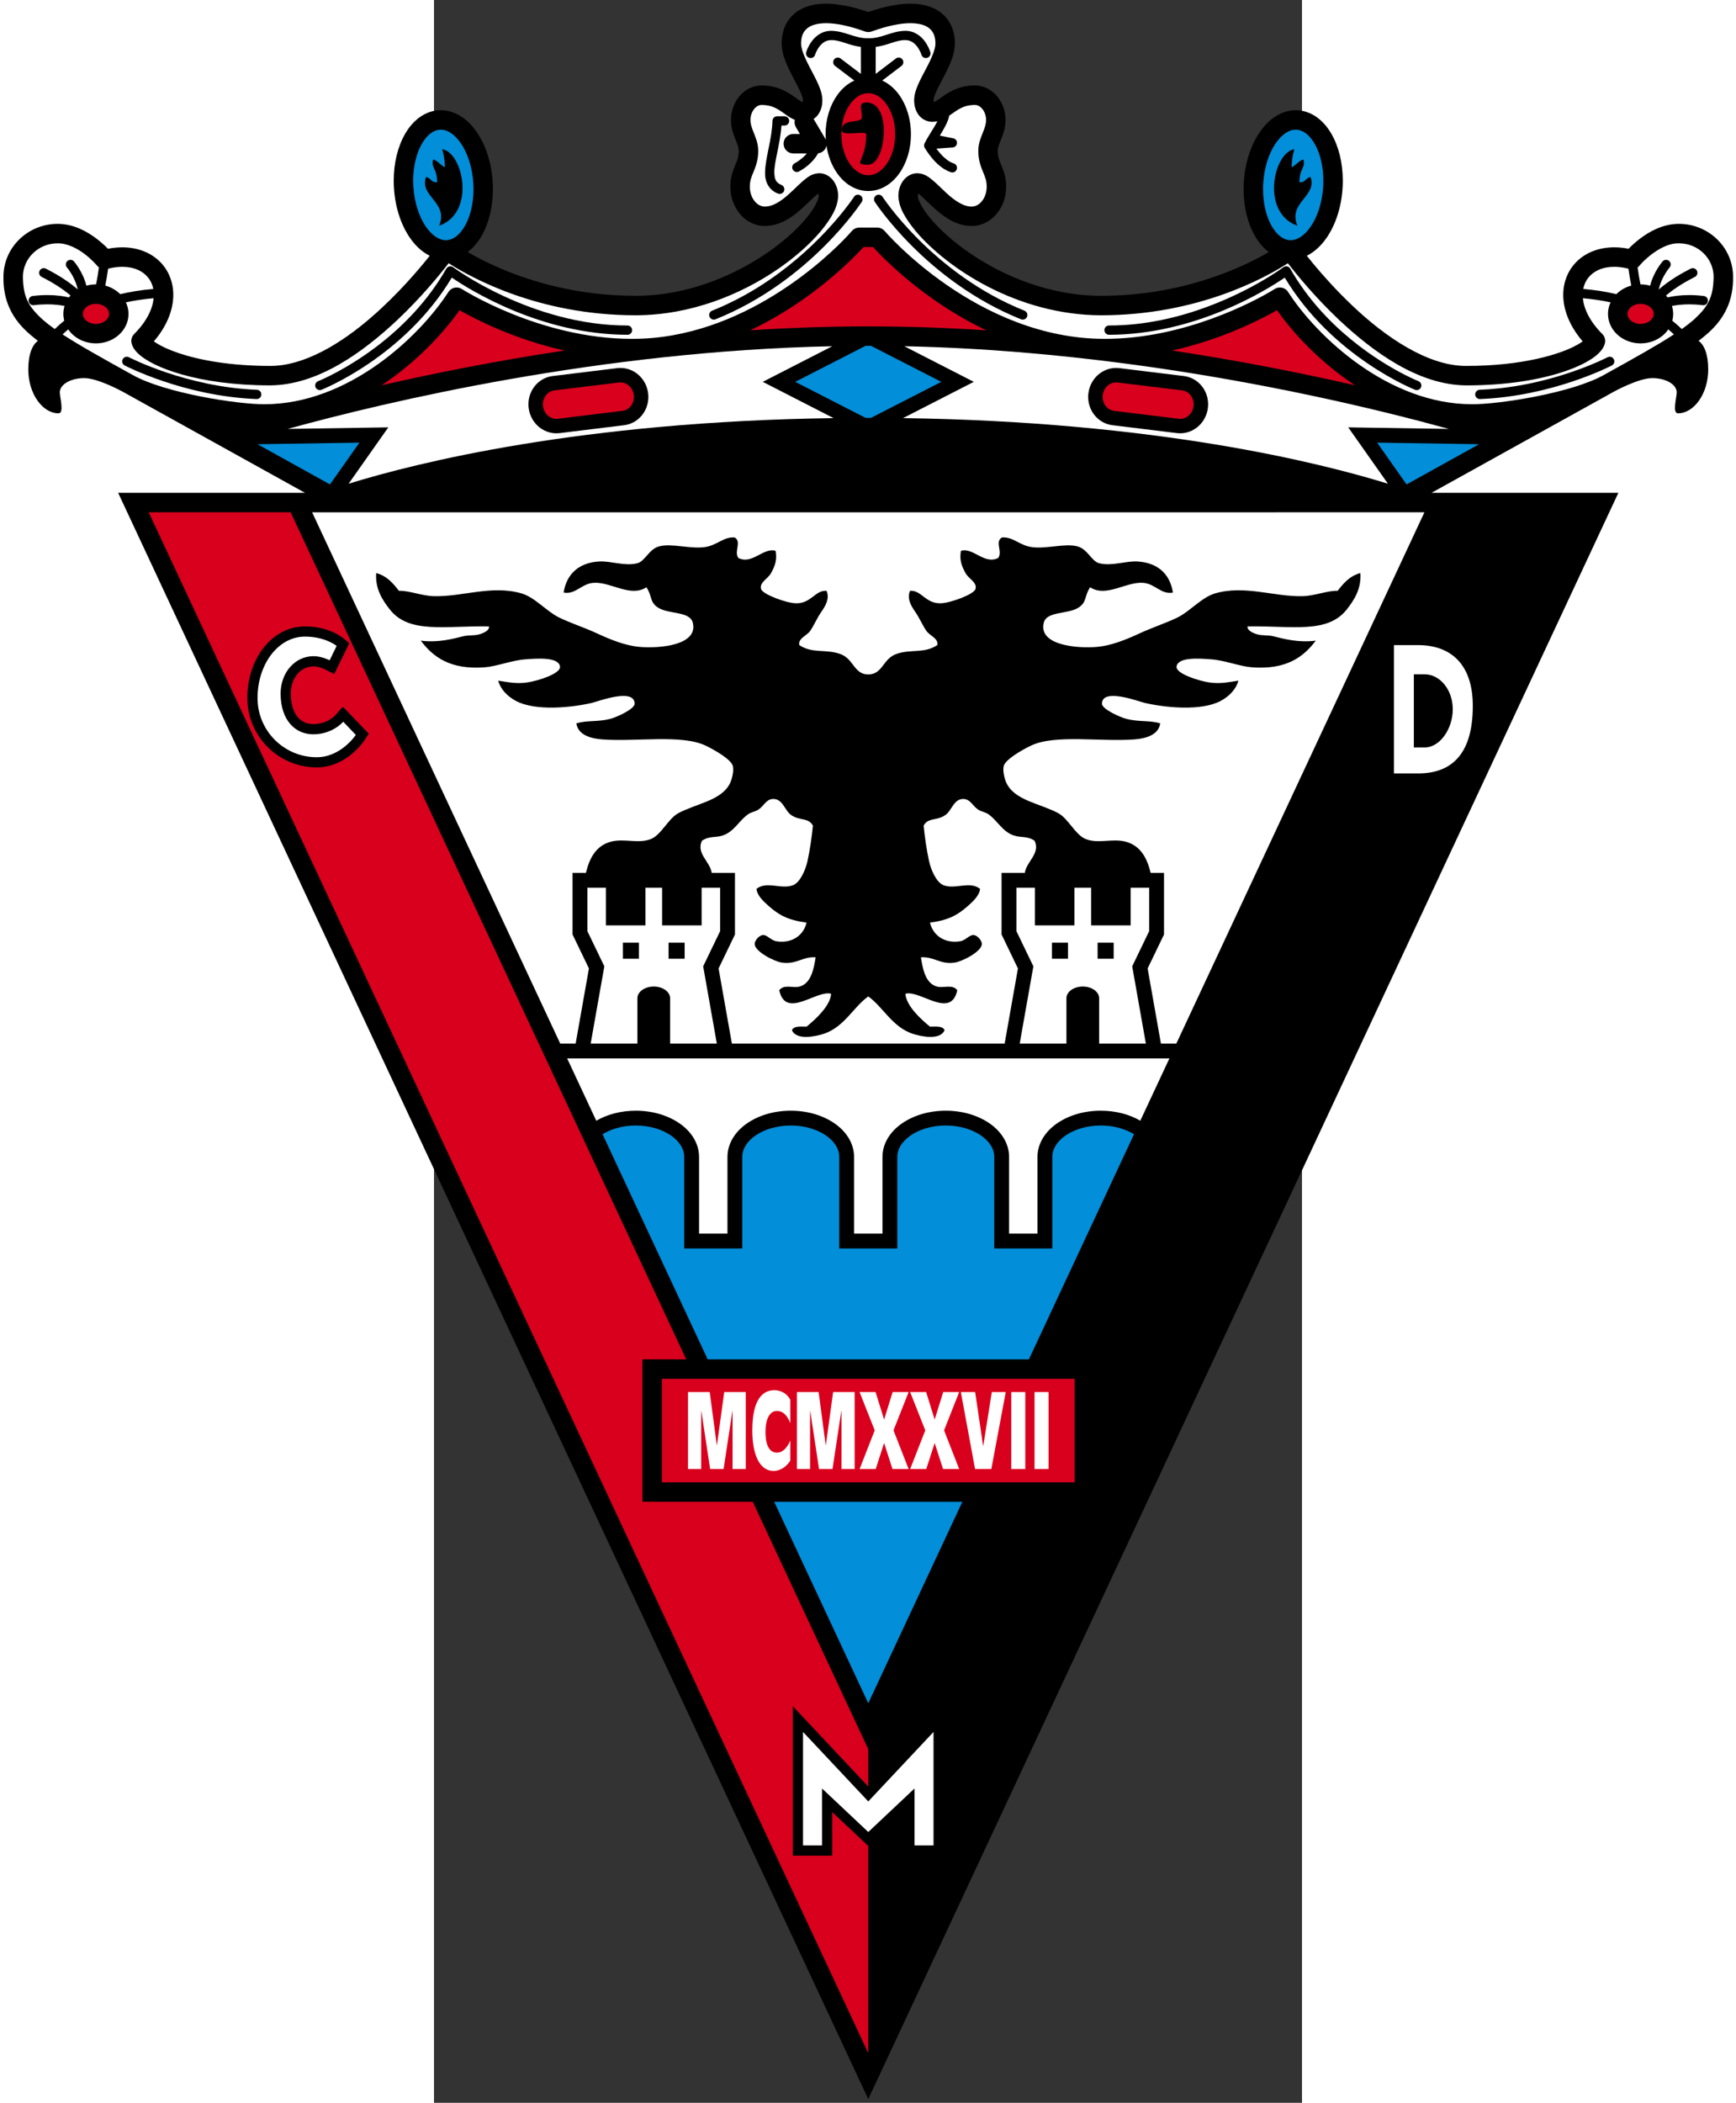 <?xml version="1.0" encoding="UTF-8" standalone="no"?>
<!-- Generator: Adobe Illustrator 15.0.2, SVG Export Plug-In . SVG Version: 6.00 Build 0)  -->

<svg
   xmlns:dc="http://purl.org/dc/elements/1.1/"
   xmlns:cc="http://creativecommons.org/ns#"
   xmlns:rdf="http://www.w3.org/1999/02/22-rdf-syntax-ns#"
   xmlns:svg="http://www.w3.org/2000/svg"
   xmlns="http://www.w3.org/2000/svg"
   xmlns:sodipodi="http://sodipodi.sourceforge.net/DTD/sodipodi-0.dtd"
   xmlns:inkscape="http://www.inkscape.org/namespaces/inkscape"
   version="1.2"
   id="Capa_1"
   x="0px"
   y="0px"
   width="234.5"
   height="284"
   viewBox="0 0 234.5 568.001"
   xml:space="preserve"
   inkscape:version="0.48.2 r9819"
   sodipodi:docname="https://www.superdeporte.es/deportes/ed/img/equipos/5741/cd_mirandes.svg"><rect x="0" y="0" width="234.5" height="568.001" fill="#333333" stroke="none"/><defs
   id="defs121" /><sodipodi:namedview
   pagecolor="#ffffff"
   bordercolor="#666666"
   borderopacity="1"
   objecttolerance="10"
   gridtolerance="10"
   guidetolerance="10"
   inkscape:pageopacity="0"
   inkscape:pageshadow="2"
   inkscape:window-width="1920"
   inkscape:window-height="1018"
   id="namedview119"
   showgrid="false"
   fit-margin-top="0"
   fit-margin-left="0"
   fit-margin-right="0"
   fit-margin-bottom="0"
   inkscape:zoom="2.8133803"
   inkscape:cx="117.25"
   inkscape:cy="142"
   inkscape:window-x="-8"
   inkscape:window-y="-8"
   inkscape:window-maximized="1"
   inkscape:current-layer="Capa_1" />
<path
   d="m 350.961,74.772 c -0.009,-7.964 -6.606,-14.293 -14.64,-14.308 -4.406,0.023 -8.021,2.118 -10.564,4.044 -1.287,0.985 -2.313,1.954 -3.025,2.686 -1.333,-0.26 -2.626,-0.386 -3.871,-0.386 -3.942,-0.006 -7.433,1.297 -9.914,3.628 -2.487,2.321 -3.881,5.637 -3.87,9.214 0.005,4.078 1.726,8.444 5.247,12.558 -0.378,0.284 -0.858,0.604 -1.438,0.919 -4.596,2.606 -14.931,5.73 -29.99,5.713 -10.388,0.089 -22.01,-7.914 -30.765,-16.26 -4.388,-4.146 -8.081,-8.315 -10.668,-11.438 -0.622,-0.752 -1.178,-1.439 -1.665,-2.055 2.158,-1.063 4.004,-2.854 5.451,-4.997 2.368,-3.512 3.885,-8.145 4.215,-13.295 l -2.624,-0.165 2.624,0.154 c 0.039,-0.66 0.06,-1.319 0.06,-1.976 -0.006,-4.842 -1.106,-9.271 -3.115,-12.721 -1.982,-3.413 -5.091,-6.037 -9.018,-6.296 -0.198,-0.015 -0.403,-0.019 -0.585,-0.019 -4.075,0.023 -7.461,2.578 -9.806,6.049 -2.367,3.512 -3.883,8.145 -4.213,13.298 -0.044,0.666 -0.063,1.331 -0.063,1.982 0.006,4.842 1.105,9.27 3.117,12.721 0.973,1.675 2.221,3.157 3.7,4.266 -7.2,4.188 -23.353,11.824 -45.309,11.813 -13.729,0.011 -26.312,-5.259 -35.395,-11.472 -4.537,-3.097 -8.192,-6.428 -10.641,-9.341 -2.485,-2.86 -3.579,-5.531 -3.475,-6.175 -0.004,-0.243 0.038,-0.462 0.092,-0.632 0.298,0.212 0.717,0.543 1.17,0.977 1.342,1.221 3.089,3.082 5.233,4.702 2.138,1.608 4.811,3.078 8.062,3.086 2.718,0.004 5.128,-1.341 6.737,-3.289 1.627,-1.957 2.561,-4.542 2.563,-7.346 0.017,-2.575 -0.767,-4.484 -1.331,-5.841 -0.568,-1.398 -0.92,-2.24 -0.936,-3.837 -0.013,-0.745 0.307,-1.657 0.861,-3.008 0.529,-1.331 1.237,-3.099 1.239,-5.334 -0.007,-2.31 -0.77,-4.519 -2.174,-6.268 -1.386,-1.741 -3.575,-3.042 -6.126,-3.033 -3.81,-0.028 -6.558,1.482 -8.35,2.737 -0.905,0.624 -1.618,1.167 -2.137,1.463 -0.264,0.153 -0.454,0.24 -0.602,0.291 -0.027,-0.129 -0.049,-0.308 -0.049,-0.53 -0.02,-0.268 0.188,-1.146 0.676,-2.219 0.713,-1.628 1.924,-3.712 2.996,-5.918 1.056,-2.226 2.058,-4.58 2.083,-7.213 0.011,-2.706 -0.846,-5.508 -2.957,-7.568 -2.108,-2.062 -5.229,-3.146 -9.045,-3.135 -3.184,0.004 -6.926,0.708 -11.403,2.246 -4.48,-1.539 -8.225,-2.242 -11.407,-2.246 -3.819,-0.011 -6.938,1.073 -9.045,3.137 -2.11,2.059 -2.968,4.861 -2.955,7.566 0.058,3.499 1.747,6.56 3.177,9.367 0.73,1.385 1.425,2.684 1.901,3.765 0.487,1.073 0.696,1.951 0.676,2.219 10e-4,0.233 -0.022,0.405 -0.05,0.529 -0.146,-0.05 -0.337,-0.137 -0.602,-0.29 -1.559,-0.835 -4.728,-4.235 -10.483,-4.201 -2.552,-0.009 -4.741,1.292 -6.126,3.033 -1.405,1.75 -2.168,3.958 -2.177,6.268 0.002,2.236 0.711,4.004 1.24,5.334 0.554,1.352 0.876,2.264 0.863,3.008 -0.015,1.597 -0.368,2.438 -0.935,3.837 -0.567,1.356 -1.348,3.266 -1.333,5.841 0.002,2.805 0.937,5.39 2.561,7.346 1.612,1.948 4.021,3.293 6.739,3.289 4.65,-0.055 8.011,-2.883 10.564,-5.201 1.278,-1.183 2.383,-2.308 3.232,-3.036 0.253,-0.218 0.483,-0.397 0.669,-0.53 0.055,0.169 0.095,0.39 0.093,0.634 0.102,0.644 -0.992,3.315 -3.478,6.175 -7.37,8.838 -25.46,20.88 -46.034,20.813 -15.22,0 -27.634,-3.653 -36.235,-7.3 -3.81,-1.614 -6.863,-3.227 -9.075,-4.514 1.48,-1.109 2.728,-2.59 3.7,-4.266 2.011,-3.451 3.11,-7.879 3.117,-12.722 0,-0.654 -0.021,-1.314 -0.062,-1.978 -0.331,-5.157 -1.846,-9.788 -4.214,-13.3 -2.345,-3.474 -5.73,-6.027 -9.805,-6.049 -0.183,0 -0.388,0.004 -0.613,0.021 -3.897,0.256 -7.005,2.88 -8.988,6.295 -2.011,3.451 -3.112,7.877 -3.118,12.719 0,0.652 0.021,1.316 0.063,1.993 h 10e-4 c 0.33,5.149 1.845,9.779 4.212,13.29 1.447,2.144 3.294,3.935 5.453,4.998 -3.025,3.809 -8.725,10.513 -15.746,16.582 -8.225,7.159 -18.266,13.229 -27.353,13.17 -10.719,0.002 -19.017,-1.553 -24.592,-3.412 -2.787,-0.926 -4.895,-1.938 -6.228,-2.8 -0.226,-0.145 -0.429,-0.286 -0.609,-0.419 3.519,-4.115 5.24,-8.48 5.246,-12.559 0.01,-3.579 -1.384,-6.894 -3.872,-9.214 -2.481,-2.331 -5.971,-3.632 -9.914,-3.625 -1.244,0 -2.536,0.126 -3.866,0.385 -0.713,-0.731 -1.739,-1.701 -3.028,-2.687 -2.54,-1.927 -6.155,-4.021 -10.562,-4.044 -8.034,0.015 -14.632,6.344 -14.642,14.308 -0.1,6.329 2.221,11.429 7.388,15.744 0.603,0.517 1.247,1.032 1.926,1.55 -1.474,1.053 -2.6,3.521 -2.6,7.732 0,6.548 3.841,11.847 8.175,11.847 1.585,0 0.334,-4.338 0.334,-5.673 0,-2.121 2.947,-3.837 6.59,-3.837 3.598,0 9.771,3.324 10.425,3.682 0.022,0.012 0.044,0.023 0.066,0.037 0.004,0.002 0.009,0.005 0.014,0.007 l 49.155,27.264 h -50.485 l 202.653,433.873 202.648,-433.875 h -50.483 l 49.153,-27.265 c 0.005,-0.002 0.009,-0.004 0.014,-0.007 0,0 6.688,-3.717 10.49,-3.717 3.643,0 6.59,1.716 6.59,3.837 0,1.335 -1.251,5.673 0.335,5.673 4.333,0 8.175,-5.298 8.175,-11.847 0,-4.211 -1.127,-6.68 -2.601,-7.733 0.68,-0.518 1.323,-1.034 1.927,-1.55 5.168,-4.314 7.489,-9.414 7.389,-15.743 z"
   id="path3"
   inkscape:connector-curvature="0" />
<path
   d="m 325.682,71.754 c 0,0 0.045,-0.057 0.187,-0.218 0.96,-1.206 5.894,-5.963 10.452,-5.815 5.246,0.006 9.374,4.104 9.383,9.051 -0.1,5.284 -1.252,7.918 -5.562,11.761 -0.874,0.757 -1.889,1.538 -3.038,2.353 -0.781,-0.755 -1.638,-1.515 -2.569,-2.265 0.153,-0.589 0.243,-1.203 0.242,-1.839 0.001,-0.744 -0.123,-1.458 -0.331,-2.136 1.18,-0.237 2.739,-0.441 4.665,-0.441 1.1,0 2.317,0.065 3.645,0.232 0.687,0.084 1.313,-0.401 1.397,-1.086 0.086,-0.685 -0.4,-1.311 -1.085,-1.397 -1.435,-0.18 -2.757,-0.252 -3.957,-0.252 -2.477,0 -4.442,0.308 -5.834,0.633 -0.136,-0.183 -0.28,-0.357 -0.43,-0.527 1.512,-1.278 4.022,-3.108 7.791,-5.003 0.613,-0.31 0.864,-1.063 0.553,-1.68 -0.311,-0.619 -1.063,-0.867 -1.68,-0.556 -4.221,2.122 -6.989,4.197 -8.609,5.611 -0.005,-0.002 -0.009,-0.005 -0.013,-0.008 0.291,-1.334 0.807,-2.557 1.336,-3.539 0.402,-0.748 0.807,-1.354 1.105,-1.767 0.299,-0.414 0.475,-0.608 0.472,-0.61 0.452,-0.521 0.4,-1.311 -0.122,-1.765 -0.521,-0.453 -1.312,-0.398 -1.765,0.123 -0.051,0.084 -2.386,2.705 -3.356,6.552 -0.822,-0.227 -1.689,-0.349 -2.584,-0.35 -0.009,0 -0.019,0.001 -0.027,0.001 -0.007,-0.034 -0.014,-0.063 -0.021,-0.098 -0.233,-1.138 -0.508,-2.657 -0.762,-4.485 0.191,-0.135 0.366,-0.293 0.517,-0.48 z"
   id="path5"
   inkscape:connector-curvature="0"
   style="fill:#ffffff" />
<path
   d="m 323.328,82.996 c 0.617,-0.537 1.559,-0.927 2.647,-0.925 1.091,-0.002 2.03,0.388 2.647,0.925 0.621,0.547 0.896,1.153 0.897,1.786 -0.002,0.635 -0.276,1.239 -0.897,1.788 -0.617,0.537 -1.557,0.927 -2.647,0.925 -1.089,0.002 -2.03,-0.388 -2.647,-0.925 -0.62,-0.549 -0.895,-1.153 -0.899,-1.788 0.004,-0.633 0.279,-1.239 0.899,-1.786 z"
   id="path7"
   inkscape:connector-curvature="0"
   style="fill:#d9001d" />
<path
   d="m 318.86,72.065 c 1.163,0 2.443,0.162 3.827,0.509 0.256,1.849 0.533,3.393 0.773,4.572 -1.339,0.359 -2.558,1 -3.568,1.873 -0.163,0.139 -0.315,0.29 -0.467,0.441 -2.65,-0.639 -5.612,-1.125 -8.939,-1.414 0.294,-1.524 1.006,-2.783 2.056,-3.777 1.407,-1.314 3.493,-2.198 6.318,-2.204 z"
   id="path9"
   inkscape:connector-curvature="0"
   style="fill:#ffffff" />
<path
   d="m 223.978,51.102 c 0,-0.547 0.015,-1.097 0.053,-1.642 0.266,-4.317 1.577,-8.127 3.321,-10.692 1.752,-2.577 3.744,-3.739 5.403,-3.739 0.017,0 0.032,0 0.049,0 0.094,0 0.167,0.002 0.233,0.009 1.638,0.089 3.365,1.228 4.832,3.707 1.438,2.44 2.403,6.037 2.396,10.064 0.002,0.543 -0.017,1.099 -0.051,1.667 h 0.002 c -0.267,4.301 -1.577,8.106 -3.32,10.667 -1.771,2.603 -3.785,3.762 -5.456,3.739 -0.083,0 -0.172,-0.002 -0.259,-0.008 -1.608,-0.09 -3.338,-1.228 -4.805,-3.706 -1.439,-2.444 -2.404,-6.041 -2.398,-10.066 z"
   id="path11"
   inkscape:connector-curvature="0"
   style="fill:#028ed9" />
<path
   d="m -5.567,50.465 -2.622,0.164 2.62,-0.17 c -0.035,-0.554 -0.053,-1.105 -0.053,-1.651 -0.007,-4.026 0.958,-7.623 2.398,-10.065 1.467,-2.478 3.196,-3.615 4.81,-3.705 0.084,-0.006 0.158,-0.01 0.256,-0.01 1.669,-0.022 3.685,1.136 5.454,3.739 1.744,2.565 3.054,6.375 3.319,10.682 0.034,0.555 0.053,1.109 0.053,1.651 0.006,4.026 -0.959,7.623 -2.397,10.067 -1.466,2.478 -3.195,3.618 -4.812,3.707 -0.083,0.004 -0.171,0.008 -0.254,0.008 -1.672,0.022 -3.685,-1.135 -5.453,-3.739 -1.744,-2.563 -3.054,-6.372 -3.319,-10.678 z"
   id="path13"
   inkscape:connector-curvature="0"
   style="fill:#028ed9" />
<path
   d="m -68.05,101.167 c 6.001,1.692 13.98,2.928 23.804,2.928 12.992,-0.089 25.174,-9.062 34.375,-17.694 6.486,-6.136 11.45,-12.227 13.825,-15.302 6.051,3.891 24.318,14.045 50.462,14.061 15.089,-0.011 28.576,-5.711 38.359,-12.387 4.895,-3.349 8.871,-6.942 11.697,-10.3 2.788,-3.414 4.61,-6.363 4.711,-9.557 -0.007,-1.474 -0.409,-2.854 -1.223,-4.006 -0.789,-1.129 -2.176,-2.124 -3.909,-2.125 -2.099,0.105 -3.167,1.136 -4.311,2.043 -1.661,1.44 -3.334,3.268 -5.137,4.679 -1.806,1.431 -3.574,2.304 -5.235,2.29 -0.971,-0.004 -1.897,-0.451 -2.701,-1.401 -0.789,-0.941 -1.347,-2.358 -1.345,-3.98 0.017,-1.6 0.369,-2.441 0.938,-3.84 0.564,-1.354 1.347,-3.266 1.332,-5.838 -0.013,-2.094 -0.743,-3.685 -1.239,-4.96 -0.523,-1.297 -0.865,-2.282 -0.863,-3.382 -0.006,-1.102 0.407,-2.232 1.009,-2.965 0.62,-0.743 1.267,-1.073 2.038,-1.082 2.506,0.027 3.845,0.795 5.377,1.817 0.754,0.514 1.512,1.111 2.454,1.667 0.333,0.196 0.714,0.379 1.118,0.546 -0.163,0.648 -0.081,1.357 0.286,1.977 l 1.084,1.832 h -1.782 c -1.453,0 -2.629,1.176 -2.629,2.629 0,1.452 1.176,2.629 2.629,2.629 h 3.651 c -0.368,0.439 -0.765,0.836 -1.158,1.177 -0.562,0.489 -1.103,0.865 -1.497,1.113 -0.394,0.248 -0.61,0.351 -0.61,0.355 -0.618,0.308 -0.868,1.06 -0.559,1.678 0.218,0.439 0.661,0.692 1.12,0.692 0.188,0 0.378,-0.042 0.558,-0.132 0.071,-0.073 3.371,-1.627 5.193,-4.924 0.822,-0.098 1.559,-0.556 1.977,-1.286 0.142,-0.249 0.225,-0.516 0.279,-0.788 0.429,2.845 1.439,5.422 2.916,7.504 1.971,2.792 4.937,4.761 8.381,4.763 3.443,-0.002 6.408,-1.971 8.38,-4.763 1.994,-2.81 3.143,-6.519 3.148,-10.576 -0.006,-4.057 -1.154,-7.766 -3.148,-10.576 -1.204,-1.705 -2.782,-3.097 -4.611,-3.928 l 5.215,-3.961 c 0.551,-0.418 0.657,-1.205 0.24,-1.754 -0.419,-0.55 -1.205,-0.657 -1.755,-0.239 l -5.466,4.153 v -7.277 c 3.438,-0.481 5.676,-1.918 7.998,-1.85 1.54,0.004 2.556,0.868 3.32,1.906 0.367,0.511 0.64,1.043 0.809,1.437 0.173,0.394 0.229,0.612 0.234,0.612 0.159,0.546 0.658,0.899 1.199,0.899 0.117,0 0.235,-0.016 0.353,-0.05 0.664,-0.194 1.045,-0.889 0.852,-1.552 l -0.002,-0.002 c -0.027,-0.079 -0.409,-1.401 -1.414,-2.805 -0.979,-1.387 -2.747,-2.952 -5.351,-2.947 -3.884,0.081 -6.242,2.067 -10.001,2.011 -0.001,0 -0.002,10e-4 -0.004,10e-4 -3.757,0.052 -6.117,-1.931 -9.999,-2.011 -2.603,-0.005 -4.369,1.559 -5.351,2.945 -1.006,1.405 -1.388,2.728 -1.413,2.808 -0.196,0.663 0.185,1.358 0.847,1.554 0.118,0.034 0.235,0.05 0.351,0.05 0.542,0 1.042,-0.354 1.202,-0.9 v -0.002 c 0,0 0.062,-0.216 0.234,-0.61 0.255,-0.593 0.741,-1.488 1.432,-2.17 0.704,-0.689 1.525,-1.165 2.697,-1.172 2.321,-0.068 4.562,1.368 8,1.85 v 7.279 l -5.468,-4.155 c -0.551,-0.418 -1.336,-0.311 -1.755,0.239 -0.417,0.551 -0.31,1.337 0.242,1.754 l 5.214,3.961 c -1.829,0.831 -3.408,2.223 -4.612,3.928 -1.993,2.81 -3.142,6.519 -3.149,10.576 10e-4,0.51 0.02,1.015 0.056,1.512 -0.042,-0.097 -0.069,-0.2 -0.125,-0.293 l -3.169,-5.355 c 0.478,-0.314 0.895,-0.707 1.209,-1.153 0.838,-1.153 1.157,-2.509 1.161,-3.914 -0.019,-1.607 -0.531,-2.963 -1.123,-4.338 -0.905,-2.042 -2.124,-4.119 -3.073,-6.09 -0.967,-1.957 -1.585,-3.801 -1.56,-4.922 0.013,-1.694 0.48,-2.929 1.375,-3.807 0.899,-0.874 2.464,-1.629 5.371,-1.64 2.544,-0.004 6.037,0.628 10.515,2.247 0.571,0.205 1.213,0.205 1.783,0 4.477,-1.619 7.968,-2.251 10.513,-2.247 2.904,0.011 4.472,0.766 5.371,1.64 0.895,0.878 1.364,2.113 1.374,3.807 0.058,1.508 -1.127,4.246 -2.576,6.923 -0.708,1.356 -1.452,2.723 -2.056,4.089 -0.591,1.375 -1.102,2.73 -1.121,4.338 0.004,1.405 0.321,2.76 1.161,3.914 0.813,1.157 2.313,1.965 3.801,1.935 0.467,0 0.898,-0.067 1.315,-0.159 -0.237,0.48 -0.515,0.987 -0.82,1.491 -0.933,1.586 -2.027,3.183 -2.659,4.525 -0.173,0.367 -0.152,0.8 0.05,1.151 0.104,0.068 2.823,5.206 7.116,6.613 0.119,0.036 0.24,0.053 0.359,0.053 0.538,0 1.037,-0.349 1.2,-0.891 0.198,-0.66 -0.175,-1.359 -0.838,-1.56 -1.347,-0.385 -2.853,-1.728 -3.924,-3.026 -0.281,-0.334 -0.533,-0.66 -0.756,-0.961 l 4.263,-0.312 c 0.019,0 0.036,10e-4 0.054,10e-4 0.67,0 1.225,-0.526 1.253,-1.197 0.03,-0.691 -0.506,-1.275 -1.197,-1.306 l -3.441,-0.705 c 0.226,-0.367 0.453,-0.74 0.676,-1.117 0.814,-1.419 1.602,-2.816 1.857,-4.264 2.236,-1.509 3.629,-2.865 6.922,-2.895 0.768,0.009 1.415,0.339 2.036,1.082 0.604,0.733 1.017,1.863 1.008,2.965 0.002,1.1 -0.341,2.085 -0.86,3.382 -0.498,1.275 -1.23,2.866 -1.243,4.96 -0.013,2.572 0.769,4.484 1.334,5.838 0.568,1.398 0.922,2.24 0.937,3.84 0.002,1.622 -0.555,3.039 -1.346,3.98 -0.804,0.95 -1.73,1.396 -2.699,1.401 -2.19,0.055 -4.673,-1.623 -7,-3.81 -1.16,-1.068 -2.256,-2.196 -3.371,-3.158 -1.146,-0.907 -2.213,-1.938 -4.313,-2.043 -1.732,0.002 -3.119,0.996 -3.907,2.125 -0.814,1.153 -1.219,2.532 -1.225,4.006 0.101,3.194 1.925,6.143 4.712,9.557 8.449,9.98 27.4,22.619 50.057,22.687 26.145,-0.016 44.411,-10.168 50.462,-14.06 2.375,3.075 7.338,9.166 13.824,15.301 9.204,8.632 21.386,17.605 34.376,17.694 11.23,0 20.043,-1.612 26.257,-3.681 3.11,-1.039 5.567,-2.183 7.41,-3.367 0.922,-0.597 1.694,-1.2 2.338,-1.872 0.628,-0.679 1.19,-1.418 1.455,-2.526 0.192,-0.876 -0.075,-1.792 -0.708,-2.424 -3.488,-3.49 -4.996,-6.899 -5.258,-9.676 2.761,0.246 5.248,0.627 7.487,1.12 -0.443,0.949 -0.704,2.001 -0.702,3.113 -0.004,2.316 1.104,4.38 2.719,5.763 1.616,1.398 3.764,2.202 6.083,2.204 2.321,-0.002 4.466,-0.806 6.085,-2.204 0.531,-0.456 1,-0.991 1.4,-1.579 0.537,0.45 1.041,0.905 1.523,1.36 -4.484,2.934 -10.671,6.385 -18.876,10.929 l -10e-4,0 v 0 l -0.033,0.018 c -8.725,4.922 -28.531,7.976 -35.648,7.91 -11.133,0.006 -21.571,-4.448 -30.254,-10.537 -8.676,-6.068 -15.546,-13.762 -19.428,-19.794 -0.504,-0.78 -1.348,-1.205 -2.211,-1.205 -0.485,0 -0.978,0.135 -1.417,0.417 -0.002,0.002 -0.288,0.187 -0.898,0.548 -4.271,2.55 -23.332,12.948 -45.019,12.916 -17.183,0.01 -32.071,-7.23 -42.682,-14.566 -5.301,-3.662 -9.52,-7.332 -12.398,-10.075 -1.438,-1.371 -2.542,-2.511 -3.28,-3.298 -0.738,-0.789 -1.085,-1.199 -1.087,-1.199 -0.499,-0.588 -1.231,-0.927 -2.002,-0.927 h -4.849 c -0.772,0 -1.504,0.339 -2.003,0.927 0,0 -0.347,0.41 -1.085,1.199 -5.167,5.58 -28.318,28.024 -58.361,27.939 -12.392,0.004 -23.928,-3.359 -32.337,-6.75 -4.203,-1.692 -7.624,-3.387 -9.981,-4.65 -1.177,-0.632 -2.09,-1.155 -2.703,-1.516 -0.611,-0.362 -0.895,-0.548 -0.896,-0.548 -1.223,-0.785 -2.843,-0.431 -3.63,0.787 -3.879,6.033 -10.75,13.726 -19.424,19.794 -8.684,6.088 -19.123,10.543 -30.256,10.537 -7.102,0.065 -26.837,-2.975 -35.591,-7.879 l -0.092,-0.051 0,0.001 c -8.205,-4.544 -14.392,-7.995 -18.876,-10.928 0.483,-0.456 0.987,-0.91 1.525,-1.359 0.399,0.587 0.869,1.123 1.4,1.578 1.618,1.397 3.764,2.202 6.083,2.204 2.32,-0.002 4.468,-0.807 6.086,-2.204 1.612,-1.383 2.719,-3.447 2.717,-5.761 0.001,-1.113 -0.26,-2.166 -0.704,-3.115 2.24,-0.493 4.728,-0.874 7.489,-1.12 -0.262,2.777 -1.771,6.186 -5.258,9.676 -0.634,0.634 -0.901,1.548 -0.707,2.424 0.262,1.108 0.825,1.847 1.453,2.526 2.224,2.262 6.181,4.254 12.203,5.993 z"
   id="path15"
   inkscape:connector-curvature="0"
   style="fill:#ffffff" />
<path
   d="m 117.319,25.171 c 0.002,0 0.004,0 0.006,0 1.748,-0.002 3.482,0.987 4.914,2.977 1.41,1.973 2.363,4.869 2.357,8.108 0.006,3.24 -0.947,6.138 -2.357,8.108 -1.432,1.99 -3.166,2.979 -4.914,2.977 -1.749,0.002 -3.485,-0.987 -4.914,-2.977 -1.411,-1.971 -2.365,-4.869 -2.36,-8.108 -0.005,-3.239 0.949,-6.135 2.36,-8.108 1.428,-1.989 3.162,-2.977 4.908,-2.977 z"
   id="path17"
   inkscape:connector-curvature="0"
   style="fill:#d9001d" />
<polygon
   points="472.506,232.383 452.929,243.242 444.973,231.951 "
   id="polygon19"
   style="fill:#028ed9"
   transform="translate(-190.176,-112.391)" />
<path
   d="m 246.989,115.435 10.729,15.226 c -18.393,-5.688 -62.709,-16.777 -131.002,-17.724 l 19.116,-9.793 -18.781,-9.621 c 41.761,0.874 81.183,7.186 110.812,13.507 14.89,3.174 27.304,6.349 36.31,8.832 l -27.184,-0.427 z"
   id="path21"
   inkscape:connector-curvature="0"
   style="fill:#ffffff" />
<path
   d="m 116.06,66.721 h 2.529 c 3.041,3.303 14.157,14.723 30.63,22.498 -10.429,-0.672 -21.098,-1.057 -31.894,-1.059 -10.797,0.001 -21.467,0.387 -31.896,1.059 16.472,-7.775 27.59,-19.195 30.631,-22.498 z"
   id="path23"
   inkscape:connector-curvature="0"
   style="fill:#d9001d" />
<path
   d="m 117.326,112.871 c -0.247,0 -0.488,0.002 -0.734,0.002 l -18.993,-9.731 18.984,-9.723 c 0.248,0 0.495,-0.003 0.743,-0.003 0.247,0 0.494,0.003 0.741,0.003 l 18.981,9.724 -18.992,9.73 c -0.245,0 -0.485,-0.002 -0.73,-0.002 z"
   id="path25"
   inkscape:connector-curvature="0"
   style="fill:#028ed9" />
<path
   d="m -12.341,115.433 -27.181,0.426 c 26.931,-7.423 84.372,-21.029 147.123,-22.338 l -18.783,9.621 19.119,9.794 c -68.299,0.947 -112.618,12.037 -131.007,17.725 l 10.729,-15.228 z"
   id="path27"
   inkscape:connector-curvature="0"
   style="fill:#ffffff" />
<polygon
   points="162.073,243.241 142.5,232.384 170.028,231.953 "
   id="polygon29"
   style="fill:#028ed9"
   transform="translate(-190.176,-112.391)" />
<path
   d="m -14.132,104.058 c 0.548,-0.363 1.092,-0.731 1.627,-1.106 8.346,-5.856 15.021,-12.957 19.409,-19.156 4.375,2.482 14.884,7.89 28.319,10.886 -18.577,2.806 -35.35,6.171 -49.355,9.376 z"
   id="path31"
   inkscape:connector-curvature="0"
   style="fill:#d9001d" />
<path
   d="m 199.427,94.683 c 13.436,-2.997 23.945,-8.405 28.317,-10.887 4.386,6.199 11.063,13.301 19.41,19.157 0.535,0.375 1.078,0.743 1.627,1.107 -14.005,-3.207 -30.776,-6.572 -49.354,-9.377 z"
   id="path33"
   inkscape:connector-curvature="0"
   style="fill:#d9001d" />
<path
   d="m -91.327,82.07 c 1.089,-0.002 2.031,0.389 2.646,0.924 0.622,0.549 0.897,1.153 0.899,1.789 -0.002,0.634 -0.277,1.237 -0.899,1.787 -0.616,0.535 -1.557,0.925 -2.646,0.923 -1.089,0.002 -2.03,-0.388 -2.646,-0.923 -0.622,-0.55 -0.896,-1.153 -0.899,-1.787 0.004,-0.636 0.278,-1.24 0.899,-1.789 0.615,-0.535 1.557,-0.926 2.646,-0.924 z"
   id="path35"
   inkscape:connector-curvature="0"
   style="fill:#d9001d" />
<path
   d="m -77.897,74.269 c 1.05,0.996 1.763,2.253 2.058,3.777 -3.327,0.29 -6.289,0.775 -8.939,1.414 -0.15,-0.151 -0.303,-0.301 -0.464,-0.439 -1.012,-0.874 -2.231,-1.516 -3.569,-1.875 0.24,-1.179 0.517,-2.723 0.773,-4.571 1.383,-0.347 2.666,-0.51 3.823,-0.508 2.824,0.006 4.914,0.888 6.318,2.202 z"
   id="path37"
   inkscape:connector-curvature="0"
   style="fill:#ffffff" />
<path
   d="m -111.057,74.772 c 0.009,-4.948 4.14,-9.045 9.386,-9.051 2.602,-0.023 5.326,1.386 7.372,2.963 1.02,0.778 1.859,1.57 2.43,2.155 0.286,0.294 0.506,0.535 0.647,0.696 0.142,0.161 0.187,0.218 0.188,0.218 0.151,0.187 0.326,0.346 0.515,0.481 -0.252,1.827 -0.527,3.346 -0.76,4.485 -0.007,0.034 -0.013,0.063 -0.02,0.098 -0.01,0 -0.019,-0.001 -0.029,-0.001 -0.894,0.001 -1.761,0.123 -2.583,0.35 -0.972,-3.846 -3.307,-6.469 -3.356,-6.554 -0.454,-0.52 -1.244,-0.574 -1.765,-0.12 -0.522,0.452 -0.577,1.244 -0.122,1.764 0,0 0.173,0.197 0.472,0.609 0.699,0.957 1.922,2.959 2.438,5.311 -0.003,0.002 -0.006,0.004 -0.01,0.006 -1.619,-1.413 -4.388,-3.489 -8.611,-5.613 -0.617,-0.312 -1.371,-0.062 -1.681,0.557 -0.311,0.617 -0.062,1.369 0.558,1.68 3.523,1.771 5.951,3.491 7.486,4.751 0.108,0.088 0.201,0.169 0.3,0.253 -0.149,0.169 -0.293,0.343 -0.428,0.526 -1.393,-0.326 -3.359,-0.634 -5.836,-0.634 -1.202,0 -2.524,0.072 -3.956,0.251 -0.685,0.086 -1.172,0.711 -1.085,1.399 0.086,0.685 0.711,1.171 1.399,1.085 1.323,-0.167 2.541,-0.233 3.642,-0.233 1.93,0 3.485,0.205 4.666,0.442 -0.208,0.678 -0.333,1.392 -0.332,2.136 0,0.635 0.089,1.248 0.243,1.837 -0.932,0.75 -1.788,1.509 -2.568,2.265 -1.15,-0.814 -2.165,-1.595 -3.038,-2.353 -4.306,-3.841 -5.462,-6.475 -5.562,-11.759 z"
   id="path39"
   inkscape:connector-curvature="0"
   style="fill:#ffffff" />
<path
   d="m 119.076,54.52 c 0.077,0.099 13.872,21.438 39.52,31.728 0.152,0.061 0.311,0.09 0.465,0.09 0.496,0 0.966,-0.296 1.162,-0.785 0.256,-0.643 -0.056,-1.371 -0.697,-1.627 -12.409,-4.968 -22.016,-12.673 -28.513,-19.138 -3.247,-3.234 -5.716,-6.153 -7.365,-8.257 -1.654,-2.106 -2.466,-3.368 -2.471,-3.37 -0.376,-0.581 -1.151,-0.746 -1.73,-0.368 -0.581,0.374 -0.746,1.149 -0.37,1.73 v -0.003 z"
   id="path41"
   inkscape:connector-curvature="0" />
<path
   d="m 182.37,90.43 c 23.375,-0.023 42.675,-12.171 47.468,-15.442 12.913,21.517 35.091,30.241 35.202,30.3 0.15,0.06 0.307,0.088 0.459,0.088 0.497,0 0.969,-0.3 1.164,-0.792 0.256,-0.644 -0.061,-1.37 -0.704,-1.624 -0.004,-0.002 -1.354,-0.536 -3.642,-1.7 -6.869,-3.493 -21.811,-12.567 -31,-28.699 -0.178,-0.31 -0.481,-0.532 -0.831,-0.605 -0.352,-0.071 -0.718,0.008 -1.006,0.224 -0.002,0.002 -1.283,0.959 -3.667,2.438 -7.151,4.44 -23.985,13.319 -43.443,13.308 -0.693,0 -1.252,0.56 -1.252,1.25 0,0.693 0.559,1.254 1.252,1.254 z"
   id="path43"
   inkscape:connector-curvature="0" />
<path
   d="m 282.545,107.792 c 0.016,0 0.03,0 0.046,0 19.718,-0.768 35.529,-9.03 35.62,-9.07 0.612,-0.32 0.851,-1.075 0.53,-1.688 -0.318,-0.613 -1.074,-0.852 -1.687,-0.531 -0.004,0 -0.936,0.487 -2.68,1.254 -5.234,2.301 -17.576,6.987 -31.881,7.531 -0.691,0.027 -1.23,0.609 -1.203,1.3 0.027,0.675 0.584,1.204 1.255,1.204 z"
   id="path45"
   inkscape:connector-curvature="0" />
<path
   d="m 233.262,60.978 c -2.645,-6.373 5.457,-7.864 3.524,-13.219 -1.559,0.531 -1.221,1.491 -2.983,1.491 0,-3.796 1.695,-3.864 1.085,-6.169 -1.048,0.186 -2.067,1.573 -3.186,2.102 0,-2.698 0.745,-4.881 0.745,-4.881 -5.695,0.881 -9.152,17.151 0.815,20.676 z"
   id="path47"
   inkscape:connector-curvature="0" />
<path
   d="m 75.59,86.338 c 0.154,0 0.312,-0.029 0.464,-0.09 25.646,-10.29 39.442,-31.63 39.52,-31.727 0.374,-0.58 0.21,-1.355 -0.371,-1.731 -0.58,-0.376 -1.355,-0.21 -1.731,0.37 -0.002,0.002 -0.816,1.263 -2.47,3.368 -4.954,6.323 -17.266,19.95 -35.878,27.396 -0.642,0.257 -0.955,0.985 -0.697,1.627 0.197,0.489 0.666,0.787 1.163,0.787 z"
   id="path49"
   inkscape:connector-curvature="0" />
<path
   d="m -30.851,105.376 c 0.153,0 0.309,-0.028 0.46,-0.088 0.109,-0.06 22.287,-8.781 35.201,-30.3 4.791,3.269 24.091,15.419 47.468,15.442 0.692,0 1.251,-0.561 1.251,-1.251 0,-0.691 -0.559,-1.25 -1.251,-1.25 -12.972,0.002 -24.777,-3.933 -33.326,-7.883 -4.275,-1.973 -7.734,-3.949 -10.118,-5.426 -2.385,-1.478 -3.663,-2.439 -3.669,-2.439 -0.285,-0.214 -0.653,-0.295 -1.004,-0.222 -0.351,0.074 -0.655,0.293 -0.832,0.606 -6.131,10.752 -14.803,18.372 -21.952,23.29 -3.573,2.459 -6.76,4.243 -9.048,5.408 -2.288,1.166 -3.641,1.694 -3.643,1.7 -0.643,0.253 -0.958,0.981 -0.704,1.625 0.198,0.488 0.668,0.788 1.167,0.788 z"
   id="path51"
   inkscape:connector-curvature="0" />
<path
   d="m -84.093,97.034 c -0.321,0.611 -0.083,1.367 0.53,1.688 v -0.002 c 0.091,0.04 15.904,8.304 35.621,9.069 0.018,0 0.034,0.001 0.052,0.001 0.667,0 1.221,-0.528 1.246,-1.203 0.026,-0.689 -0.512,-1.272 -1.201,-1.298 -9.535,-0.365 -18.201,-2.564 -24.467,-4.677 -3.133,-1.057 -5.667,-2.089 -7.414,-2.855 -1.746,-0.766 -2.676,-1.254 -2.68,-1.254 -0.612,-0.322 -1.368,-0.081 -1.687,0.531 z"
   id="path53"
   inkscape:connector-curvature="0" />
<path
   d="m 1.389,60.978 c 9.966,-3.525 6.509,-19.795 0.814,-20.677 0,0 0.745,2.183 0.745,4.881 -1.118,-0.529 -2.138,-1.916 -3.186,-2.102 -0.61,2.305 1.085,2.373 1.085,6.169 -1.762,0 -1.424,-0.96 -2.982,-1.491 -1.933,5.356 6.169,6.848 3.524,13.22 z"
   id="path55"
   inkscape:connector-curvature="0" />
<path
   d="m 110.153,35.143 c 0,2.013 6.629,-0.118 6.629,1.184 0,7.221 -4.025,8.168 0.543,8.168 2.317,0 4.192,-4.077 4.192,-9.116 0,-5.209 -2.064,-7.695 -4.617,-7.695 -2.485,0 -1.302,1.748 -1.302,3.906 0,2.015 -5.445,0.121 -5.445,3.553 z"
   id="path57"
   inkscape:connector-curvature="0" />
<path
   d="m 93.866,49.963 c -1.532,-0.679 -1.844,-1.455 -1.922,-3.368 -0.03,-2.938 1.558,-7.579 1.935,-12.685 h 0.827 c 0.691,0 1.25,-0.563 1.25,-1.251 0,-0.691 -0.559,-1.251 -1.25,-1.251 v -0.002 h -2.013 c -0.675,0 -1.231,0.54 -1.25,1.217 -0.133,5.103 -1.967,10.028 -2.001,13.973 -0.079,2.324 0.919,4.734 3.499,5.692 0.153,0.061 0.309,0.089 0.463,0.089 0.498,0 0.967,-0.299 1.162,-0.789 0.256,-0.643 -0.058,-1.369 -0.7,-1.625 z"
   id="path59"
   inkscape:connector-curvature="0" />
<path
   d="m 202.594,101.575 -17.43,-2.136 c -0.297,-0.037 -0.595,-0.054 -0.884,-0.054 -3.818,0.01 -7.009,2.966 -7.485,6.852 -0.044,0.331 -0.061,0.668 -0.061,0.986 -0.008,3.791 2.699,7.148 6.543,7.63 l 17.43,2.136 c 0.294,0.035 0.587,0.052 0.882,0.052 3.819,-0.011 7.011,-2.964 7.487,-6.851 0.036,-0.32 0.059,-0.659 0.059,-0.988 0.007,-3.79 -2.698,-7.146 -6.541,-7.627 z"
   id="path61"
   inkscape:connector-curvature="0" />
<path
   d="m 205.197,109.73 c -0.254,2.021 -1.892,3.419 -3.608,3.409 -0.135,0 -0.272,-0.008 -0.411,-0.025 l -17.426,-2.136 c -1.737,-0.201 -3.105,-1.791 -3.111,-3.753 0,-0.175 0.009,-0.339 0.029,-0.493 0.252,-2.04 1.878,-3.44 3.588,-3.44 0.007,0 0.015,0 0.022,0 0.139,0 0.27,0.006 0.4,0.023 l 17.439,2.138 c 1.736,0.2 3.102,1.787 3.108,3.751 0.001,0.163 -0.007,0.339 -0.03,0.526 z"
   id="path63"
   inkscape:connector-curvature="0"
   style="fill:#d9001d" />
<path
   d="m 57.853,106.245 c -0.476,-3.895 -3.667,-6.848 -7.486,-6.86 -0.289,0 -0.587,0.016 -0.896,0.057 l -17.416,2.134 c -3.845,0.479 -6.55,3.836 -6.543,7.628 0,0.32 0.02,0.649 0.062,0.988 h -0.001 c 0.476,3.886 3.667,6.84 7.485,6.851 0.294,0 0.586,-0.017 0.877,-0.051 l 17.438,-2.136 c 3.842,-0.484 6.547,-3.841 6.539,-7.63 0,-0.329 -0.021,-0.657 -0.059,-0.981 z"
   id="path65"
   inkscape:connector-curvature="0" />
<path
   d="m 50.896,110.978 -17.428,2.136 c -0.139,0.017 -0.277,0.024 -0.41,0.024 -1.719,0.01 -3.358,-1.392 -3.608,-3.42 -0.021,-0.165 -0.032,-0.34 -0.032,-0.514 0.008,-1.964 1.374,-3.551 3.112,-3.753 l 17.43,-2.136 c 0.134,-0.016 0.267,-0.024 0.408,-0.024 1.72,-0.012 3.359,1.393 3.61,3.422 0.021,0.169 0.03,0.343 0.03,0.513 -0.008,1.961 -1.374,3.552 -3.112,3.752 z"
   id="path67"
   inkscape:connector-curvature="0"
   style="fill:#d9001d" />
<path
   d="m 267.577,138.38 -67.027,143.507 h -4.164 l -3.589,-20.291 4.423,-9.175 v -16.64 h -3.604 c -1.012,-4.17 -2.827,-7.381 -6.765,-8.433 -3.575,-0.955 -7.47,0.647 -10.815,-0.721 -2.79,-1.14 -4.678,-5.513 -7.376,-6.968 -4.909,-2.648 -11.763,-3.394 -14.011,-8.168 -0.466,-0.988 -1.066,-3.182 -0.737,-4.565 0.426,-1.792 5.02,-4.402 7.374,-5.526 6.514,-3.11 18.913,-0.961 28.023,-1.682 3.081,-0.244 6.445,-1.222 6.882,-4.325 -2.854,-0.878 -5.681,-0.336 -9.095,-1.202 -1.782,-0.452 -6.632,-2.661 -6.637,-4.084 -0.017,-4.435 10.028,-0.59 11.554,-0.24 5.844,1.341 15.249,2.198 20.402,-0.481 2.448,-1.272 4.226,-3.185 4.916,-5.526 -2.571,0.369 -4.804,0.921 -7.866,0.48 -2.828,-0.407 -9.158,-2.381 -8.85,-4.324 0.411,-2.579 6.044,-2.17 9.342,-1.923 3.784,0.285 7.718,1.915 11.062,2.163 9.353,0.694 13.96,-2.887 17.206,-7.208 -4.767,0.622 -8.729,-0.515 -11.553,-1.201 -1.25,-0.303 -2.877,-0.126 -4.179,-0.48 -1.259,-0.343 -2.856,-1.086 -2.704,-2.163 11.845,-0.227 21.547,2.092 26.794,-4.565 1.939,-2.46 4.002,-5.547 3.688,-9.851 -2.891,0.779 -4.555,2.756 -6.146,4.805 -2.614,-0.12 -6.137,1.342 -9.342,1.441 -7.72,0.239 -15.791,-3.115 -23.844,-0.721 -3.545,1.055 -6.759,4.866 -10.078,6.487 -3.063,1.496 -6.8,2.688 -10.324,4.325 -3.601,1.673 -7.638,3.274 -11.308,3.604 -5.422,0.487 -15.966,-0.385 -14.503,-6.487 0.769,-3.201 6.438,-2.263 9.341,-4.084 2.386,-1.497 1.586,-3.148 3.195,-5.526 4.348,2.829 9.541,-1.497 14.258,-1.201 3.313,0.207 4.84,3.223 8.112,2.643 -0.837,-5.334 -4.423,-8.104 -9.588,-8.409 -3.138,-0.185 -6.926,1.338 -10.323,0.48 -2.104,-0.531 -3.106,-3.817 -5.9,-4.565 -3.298,-0.882 -8.1,0.683 -12.044,0.241 -3.606,-0.405 -5.247,-2.885 -8.358,-2.644 -1.972,1.207 0.252,3.75 -0.983,5.526 -3.713,1.93 -6.766,-2.906 -10.078,-1.922 -0.441,2.46 0.152,4.033 1.229,6.006 0.887,1.624 3.218,2.512 2.704,4.325 -0.401,1.424 -6.75,3.757 -9.34,3.844 -4.199,0.142 -5.294,-3.639 -8.357,-3.364 -0.907,2.159 0.366,4.153 1.474,5.767 1.165,1.694 1.896,3.519 2.951,5.045 0.942,1.365 3.288,1.968 2.949,3.844 -3.549,2.371 -7.077,0.998 -11.063,2.402 -3.686,1.299 -3.674,5.526 -7.58,5.526 -3.905,0 -3.894,-4.227 -7.579,-5.526 -3.985,-1.404 -7.514,-0.032 -11.062,-2.402 -0.339,-1.876 2.007,-2.479 2.95,-3.844 1.055,-1.527 1.786,-3.351 2.95,-5.045 1.108,-1.614 2.381,-3.608 1.475,-5.767 -3.064,-0.275 -4.159,3.506 -8.358,3.364 -2.59,-0.087 -8.938,-2.42 -9.341,-3.844 -0.513,-1.813 1.817,-2.701 2.704,-4.325 1.077,-1.973 1.67,-3.546 1.229,-6.006 -3.312,-0.984 -6.365,3.852 -10.079,1.922 -1.234,-1.776 0.989,-4.319 -0.983,-5.526 -3.111,-0.242 -4.75,2.238 -8.357,2.644 -3.945,0.442 -8.746,-1.123 -12.045,-0.241 -2.794,0.748 -3.796,4.034 -5.9,4.565 -3.397,0.857 -7.186,-0.665 -10.324,-0.48 -5.165,0.305 -8.75,3.075 -9.587,8.409 3.271,0.58 4.799,-2.436 8.112,-2.643 4.717,-0.295 9.91,4.03 14.257,1.201 1.609,2.378 0.81,4.029 3.195,5.526 2.902,1.822 8.573,0.883 9.341,4.084 1.463,6.103 -9.081,6.975 -14.502,6.487 -3.67,-0.33 -7.707,-1.931 -11.308,-3.604 -3.524,-1.637 -7.261,-2.829 -10.324,-4.325 -3.319,-1.622 -6.533,-5.433 -10.078,-6.487 -8.053,-2.395 -16.124,0.96 -23.845,0.721 -3.204,-0.099 -6.727,-1.562 -9.341,-1.441 -1.59,-2.049 -3.255,-4.026 -6.145,-4.805 -0.315,4.304 1.748,7.39 3.688,9.851 5.247,6.657 14.949,4.338 26.794,4.565 0.152,1.076 -1.446,1.82 -2.704,2.163 -1.302,0.354 -2.929,0.177 -4.179,0.48 -2.825,0.686 -6.786,1.823 -11.553,1.201 3.247,4.321 7.854,7.902 17.207,7.208 3.343,-0.248 7.277,-1.877 11.062,-2.163 3.297,-0.248 8.931,-0.656 9.341,1.923 0.309,1.943 -6.021,3.917 -8.849,4.324 -3.063,0.44 -5.295,-0.111 -7.867,-0.48 0.69,2.341 2.468,4.253 4.916,5.526 5.154,2.679 14.559,1.822 20.403,0.481 1.525,-0.35 11.57,-4.195 11.553,0.24 -0.005,1.424 -4.854,3.633 -6.637,4.084 -3.414,0.865 -6.241,0.323 -9.095,1.202 0.438,3.103 3.801,4.081 6.882,4.325 9.109,0.72 21.509,-1.429 28.023,1.682 2.354,1.125 6.948,3.734 7.374,5.526 0.329,1.383 -0.272,3.577 -0.737,4.565 -2.249,4.775 -9.103,5.52 -14.012,8.168 -2.698,1.455 -4.585,5.828 -7.375,6.968 -3.347,1.368 -7.241,-0.234 -10.815,0.721 -3.938,1.052 -5.753,4.263 -6.765,8.433 h -3.606 v 16.639 l 4.423,9.175 -3.59,20.292 h -4.163 l -67.027,-143.507 H 267.577 z"
   id="path69"
   inkscape:connector-curvature="0"
   style="fill:#ffffff" />
<path
   d="m 73.938,367.183 -28.402,-60.809 c 2.306,-1.422 5.46,-2.359 8.969,-2.354 3.797,-0.005 7.201,1.081 9.537,2.709 2.357,1.65 3.563,3.69 3.561,5.768 v 24.729 h 15.684 v -24.729 c -0.004,-2.077 1.202,-4.117 3.559,-5.768 2.336,-1.628 5.739,-2.714 9.538,-2.709 3.8,-0.005 7.2,1.081 9.539,2.709 2.355,1.65 3.563,3.69 3.559,5.768 v 24.729 h 15.685 v -24.729 c -0.002,-2.077 1.203,-4.117 3.559,-5.768 2.336,-1.628 5.738,-2.714 9.537,-2.709 3.798,-0.005 7.202,1.081 9.539,2.709 2.357,1.65 3.563,3.69 3.559,5.768 v 24.729 h 15.685 v -24.729 c -0.002,-2.077 1.203,-4.117 3.559,-5.768 2.338,-1.628 5.741,-2.714 9.54,-2.709 3.51,-0.007 6.663,0.934 8.97,2.354 l -28.4,60.808 H 73.938 z"
   id="path71"
   inkscape:connector-curvature="0"
   style="fill:#028ed9" />
<polygon
   points="332.92,518.041 307.5,572.466 282.08,518.041 "
   id="polygon73"
   style="fill:#028ed9"
   transform="translate(-190.176,-112.391)" />
<path
   d="m 190.819,302.719 c -2.961,-1.72 -6.664,-2.695 -10.678,-2.703 -4.55,0.005 -8.695,1.264 -11.822,3.426 -3.106,2.142 -5.279,5.342 -5.281,9.056 v 20.722 h -7.673 v -20.722 c -0.004,-3.714 -2.175,-6.914 -5.282,-9.056 -3.126,-2.162 -7.272,-3.421 -11.822,-3.426 -4.548,0.005 -8.695,1.264 -11.82,3.426 -3.108,2.142 -5.278,5.342 -5.28,9.056 v 20.722 h -7.675 v -20.722 c -0.002,-3.714 -2.172,-6.914 -5.28,-9.056 -3.125,-2.162 -7.273,-3.421 -11.821,-3.426 -4.548,0.005 -8.696,1.264 -11.82,3.426 -3.108,2.142 -5.279,5.342 -5.281,9.056 v 20.722 h -7.675 v -20.722 c -0.004,-3.714 -2.175,-6.914 -5.281,-9.056 -3.127,-2.162 -7.274,-3.421 -11.821,-3.426 -4.015,0.007 -7.708,0.996 -10.67,2.716 l -7.866,-16.84 H 198.68 l -7.861,16.827 z"
   id="path75"
   inkscape:connector-curvature="0"
   style="fill:#ffffff" />
<path
   d="m 72.381,227.108 c 2.008,-1.382 3.696,-0.765 5.654,-1.441 3.131,-1.083 4.29,-3.952 6.883,-5.766 0.725,-0.508 1.859,-0.655 2.704,-1.202 1.486,-0.962 2.081,-2.805 3.932,-2.883 2.661,-0.112 3.199,3.13 4.916,4.324 2.375,1.652 4.679,0.612 5.9,2.884 -0.306,2.985 -0.76,6.335 -1.475,9.61 -0.466,2.135 -1.902,5.724 -3.934,6.487 -3.213,1.208 -6.989,-1.246 -9.832,0.961 0.116,1.726 1.82,3.343 3.196,4.564 2.858,2.538 5.294,3.899 10.324,4.565 -0.847,3.602 -4.104,5.68 -8.112,5.045 -1.583,-0.25 -2.497,-1.778 -3.688,-1.681 -1.113,0.09 -2.217,1.559 -2.212,2.402 0.013,2.028 5.213,4.721 7.375,5.045 3.819,0.573 5.584,-1.682 9.095,-1.441 -0.472,2.772 -1.071,7.075 -4.424,7.929 -1.697,0.432 -4.128,-0.723 -5.408,0.961 1.718,7.966 10.087,-0.174 14.011,0.961 -0.203,3.159 -3.897,6.651 -6.637,8.89 -1.655,-0.016 -3.505,-0.224 -3.933,0.961 1.219,2.878 6.655,1.604 8.603,0.961 5.518,-1.824 8.016,-7.26 12.004,-10.091 3.989,2.831 6.487,8.267 12.005,10.091 1.949,0.643 7.385,1.917 8.604,-0.961 -0.428,-1.185 -2.278,-0.977 -3.933,-0.961 -2.739,-2.239 -6.435,-5.731 -6.637,-8.89 3.925,-1.135 12.293,7.005 14.011,-0.961 -1.279,-1.684 -3.711,-0.529 -5.407,-0.961 -3.354,-0.854 -3.953,-5.156 -4.425,-7.929 3.511,-0.24 5.276,2.015 9.095,1.441 2.162,-0.324 7.361,-3.017 7.374,-5.045 0.006,-0.844 -1.098,-2.312 -2.211,-2.402 -1.19,-0.097 -2.104,1.431 -3.688,1.681 -4.009,0.635 -7.265,-1.444 -8.112,-5.045 5.029,-0.666 7.466,-2.027 10.324,-4.565 1.376,-1.221 3.08,-2.838 3.195,-4.564 -2.843,-2.208 -6.619,0.246 -9.832,-0.961 -2.031,-0.763 -3.467,-4.352 -3.934,-6.487 -0.714,-3.275 -1.169,-6.625 -1.475,-9.61 1.222,-2.272 3.526,-1.232 5.899,-2.884 1.718,-1.194 2.256,-4.436 4.917,-4.324 1.852,0.078 2.446,1.921 3.932,2.883 0.845,0.546 1.979,0.693 2.704,1.202 2.594,1.814 3.752,4.683 6.884,5.766 1.957,0.677 3.646,0.06 5.653,1.441 1.599,3.458 -2.183,5.561 -2.652,8.673 h -6.277 v 16.64 l 4.423,9.175 -3.591,20.291 H 80.475 l -3.59,-20.29 4.423,-9.175 v -16.641 h -6.277 c -0.467,-3.111 -4.249,-5.214 -2.65,-8.673 z"
   id="path77"
   inkscape:connector-curvature="0"
   style="fill:#ffffff" />
<path
   d="m 175.279,266.482 c -2.444,0 -4.422,1.417 -4.422,3.17 h 0.001 v 12.235 h -12.622 l 3.692,-20.865 -4.585,-9.512 v -11.725 h 5.004 v 10.178 h 10.679 v -10.178 h 4.505 v 10.178 h 10.679 v -10.178 h 5.004 v 11.725 l -4.587,9.512 3.691,20.865 h -12.617 v -12.235 c 0,-1.753 -1.978,-3.17 -4.422,-3.17 z"
   id="path79"
   inkscape:connector-curvature="0"
   style="fill:#ffffff" />
<path
   d="m 41.433,239.785 h 5.005 v 10.179 h 10.679 v -10.179 h 4.505 v 10.179 h 10.679 v -10.179 h 5.003 v 11.723 l -4.586,9.515 3.691,20.865 h -12.619 v -12.235 h 0 c 0,-1.752 -1.978,-3.17 -4.422,-3.17 -2.444,0 -4.422,1.417 -4.422,3.17 v 12.235 h -12.62 l 3.691,-20.867 -4.586,-9.513 v -11.723 z"
   id="path81"
   inkscape:connector-curvature="0"
   style="fill:#ffffff" />
<polygon
   points="307.5,611.027 297.755,601.855 297.755,613.629 287.118,613.629 287.118,573.265 307.5,594.967 307.5,584.886 276.279,518.041 246.487,518.041 246.487,479.574 258.313,479.574 151.446,250.771 113.107,250.771 307.5,666.971 "
   id="polygon83"
   style="fill:#d9001d"
   transform="translate(-190.176,-112.391)" />
<rect
   x="51.028"
   y="254.635"
   width="4.337"
   height="4.338"
   id="rect85" />
<rect
   x="63.374"
   y="254.635"
   width="4.338"
   height="4.338"
   id="rect87" />
<rect
   x="179.283"
   y="254.635"
   width="4.338"
   height="4.338"
   id="rect89" />
<rect
   x="166.937"
   y="254.635"
   width="4.337"
   height="4.338"
   id="rect91" />
<polygon
   points="251.743,512.785 363.258,512.785 363.258,484.83 363.258,484.83 251.743,484.83 "
   id="polygon93"
   style="fill:#d9001d"
   transform="translate(-190.176,-112.391)" />
<path
   d="m 68.623,376.017 h 5.867 l 1.912,14.352 h 0.038 l 1.968,-14.352 h 5.81 v 20.799 h -3.558 v -15.696 h -0.038 l -2.385,15.696 h -3.634 l -2.384,-15.696 h -0.038 v 15.696 h -3.558 v -20.799 z"
   id="path95"
   inkscape:connector-curvature="0"
   style="fill:#ffffff" />
<path
   d="m 96.269,384.426 c -0.852,-2.13 -1.968,-3.307 -3.653,-3.307 -1.987,0 -3.066,2.298 -3.066,5.689 0,3.055 0.813,5.578 3.104,5.578 1.571,0 2.801,-1.373 3.615,-3.279 v 5.41 c -0.833,1.373 -2.479,2.803 -4.523,2.803 -4.012,0 -5.754,-4.878 -5.754,-10.903 0,-8.382 2.763,-10.905 5.962,-10.905 1.685,0 3.445,0.842 4.315,2.636 v 6.278 z"
   id="path97"
   inkscape:connector-curvature="0"
   style="fill:#ffffff" />
<path
   d="m 98.044,376.017 h 5.867 l 1.912,14.352 h 0.038 l 1.969,-14.352 h 5.81 v 20.799 h -3.558 v -15.696 h -0.038 l -2.385,15.696 h -3.634 l -2.384,-15.696 h -0.038 v 15.696 h -3.558 v -20.799 z"
   id="path99"
   inkscape:connector-curvature="0"
   style="fill:#ffffff" />
<path
   d="m 119.065,386.36 -4.087,-10.343 h 4.315 l 2.309,7.429 2.31,-7.429 h 4.314 l -4.088,10.343 4.088,10.456 h -4.353 l -2.271,-7.036 -2.271,7.036 h -4.353 l 4.087,-10.456 z"
   id="path101"
   inkscape:connector-curvature="0"
   style="fill:#ffffff" />
<path
   d="m 132.725,386.36 -4.088,-10.343 h 4.314 l 2.31,7.429 2.31,-7.429 h 4.314 l -4.088,10.343 4.088,10.456 h -4.353 l -2.271,-7.036 -2.271,7.036 h -4.354 l 4.089,-10.456 z"
   id="path103"
   inkscape:connector-curvature="0"
   style="fill:#ffffff" />
<path
   d="m 150.568,396.816 h -4.391 l -3.842,-20.799 h 3.86 l 2.158,14.548 h 0.038 l 2.309,-14.548 h 3.767 l -3.899,20.799 z"
   id="path105"
   inkscape:connector-curvature="0"
   style="fill:#ffffff" />
<path
   d="m 155.959,376.017 h 3.785 v 20.799 h -3.785 v -20.799 z"
   id="path107"
   inkscape:connector-curvature="0"
   style="fill:#ffffff" />
<path
   d="m 162.24,376.017 h 3.785 v 20.799 h -3.785 v -20.799 z"
   id="path109"
   inkscape:connector-curvature="0"
   style="fill:#ffffff" />
<polygon
   points="319.998,610.876 325.129,610.876 325.129,580.218 307.5,598.988 289.872,580.218 289.872,610.876 295.002,610.876 295.002,595.484 307.5,607.247 319.998,595.484 "
   id="polygon111"
   style="fill:#ffffff"
   transform="translate(-190.176,-112.391)" />
<path
   d="m 265.845,174.255 h -6.507 v 34.663 h 6.507 c 8.715,0 14.798,-4.787 14.798,-18.239 0,-11.418 -6.083,-16.424 -14.798,-16.424 z m 1.752,27.656 h -2.878 v -19.772 h 2.878 c 4.22,0 7.634,4.226 7.634,9.448 0,5.222 -3.414,10.324 -7.634,10.324 z"
   id="path113"
   inkscape:connector-curvature="0"
   style="fill:#ffffff" />
<path
   d="m -19.134,196.609 -3.4,-3.562 -2.079,-2.177 -2.007,2.291 c -0.087,0.099 -2.175,2.433 -6,2.433 -3.744,0 -6.069,-3.163 -6.069,-8.254 0,-4.188 2.657,-7.346 6.18,-7.346 1.188,0 2.611,0.588 3.06,0.814 l 2.494,1.259 1.233,-2.507 1.891,-3.885 0.95,-1.951 -1.675,-1.379 c -0.391,-0.321 -3.999,-3.142 -10.308,-3.142 -8.727,0 -15.563,8.5 -15.563,19.351 0,10.332 8.406,18.737 18.739,18.737 7.988,0 12.667,-6.973 12.862,-7.27 l 1.204,-1.83 -1.512,-1.582 z"
   id="path115"
   inkscape:connector-curvature="0" />
<path
   d="m -28.196,178.356 c 0,0 -2.163,-1.115 -4.312,-1.115 -5.086,0 -8.933,4.462 -8.933,10.099 0,7.203 3.946,11.007 8.822,11.007 5.261,0 8.094,-3.399 8.094,-3.399 l 3.399,3.562 c 0,0 -3.966,6.029 -10.562,6.029 -8.836,0 -15.986,-7.149 -15.986,-15.984 0,-9.127 5.562,-16.598 12.81,-16.598 5.504,0 8.559,2.515 8.559,2.515 l -1.891,3.884 z"
   id="path117"
   inkscape:connector-curvature="0"
   style="fill:#ffffff" />
</svg>